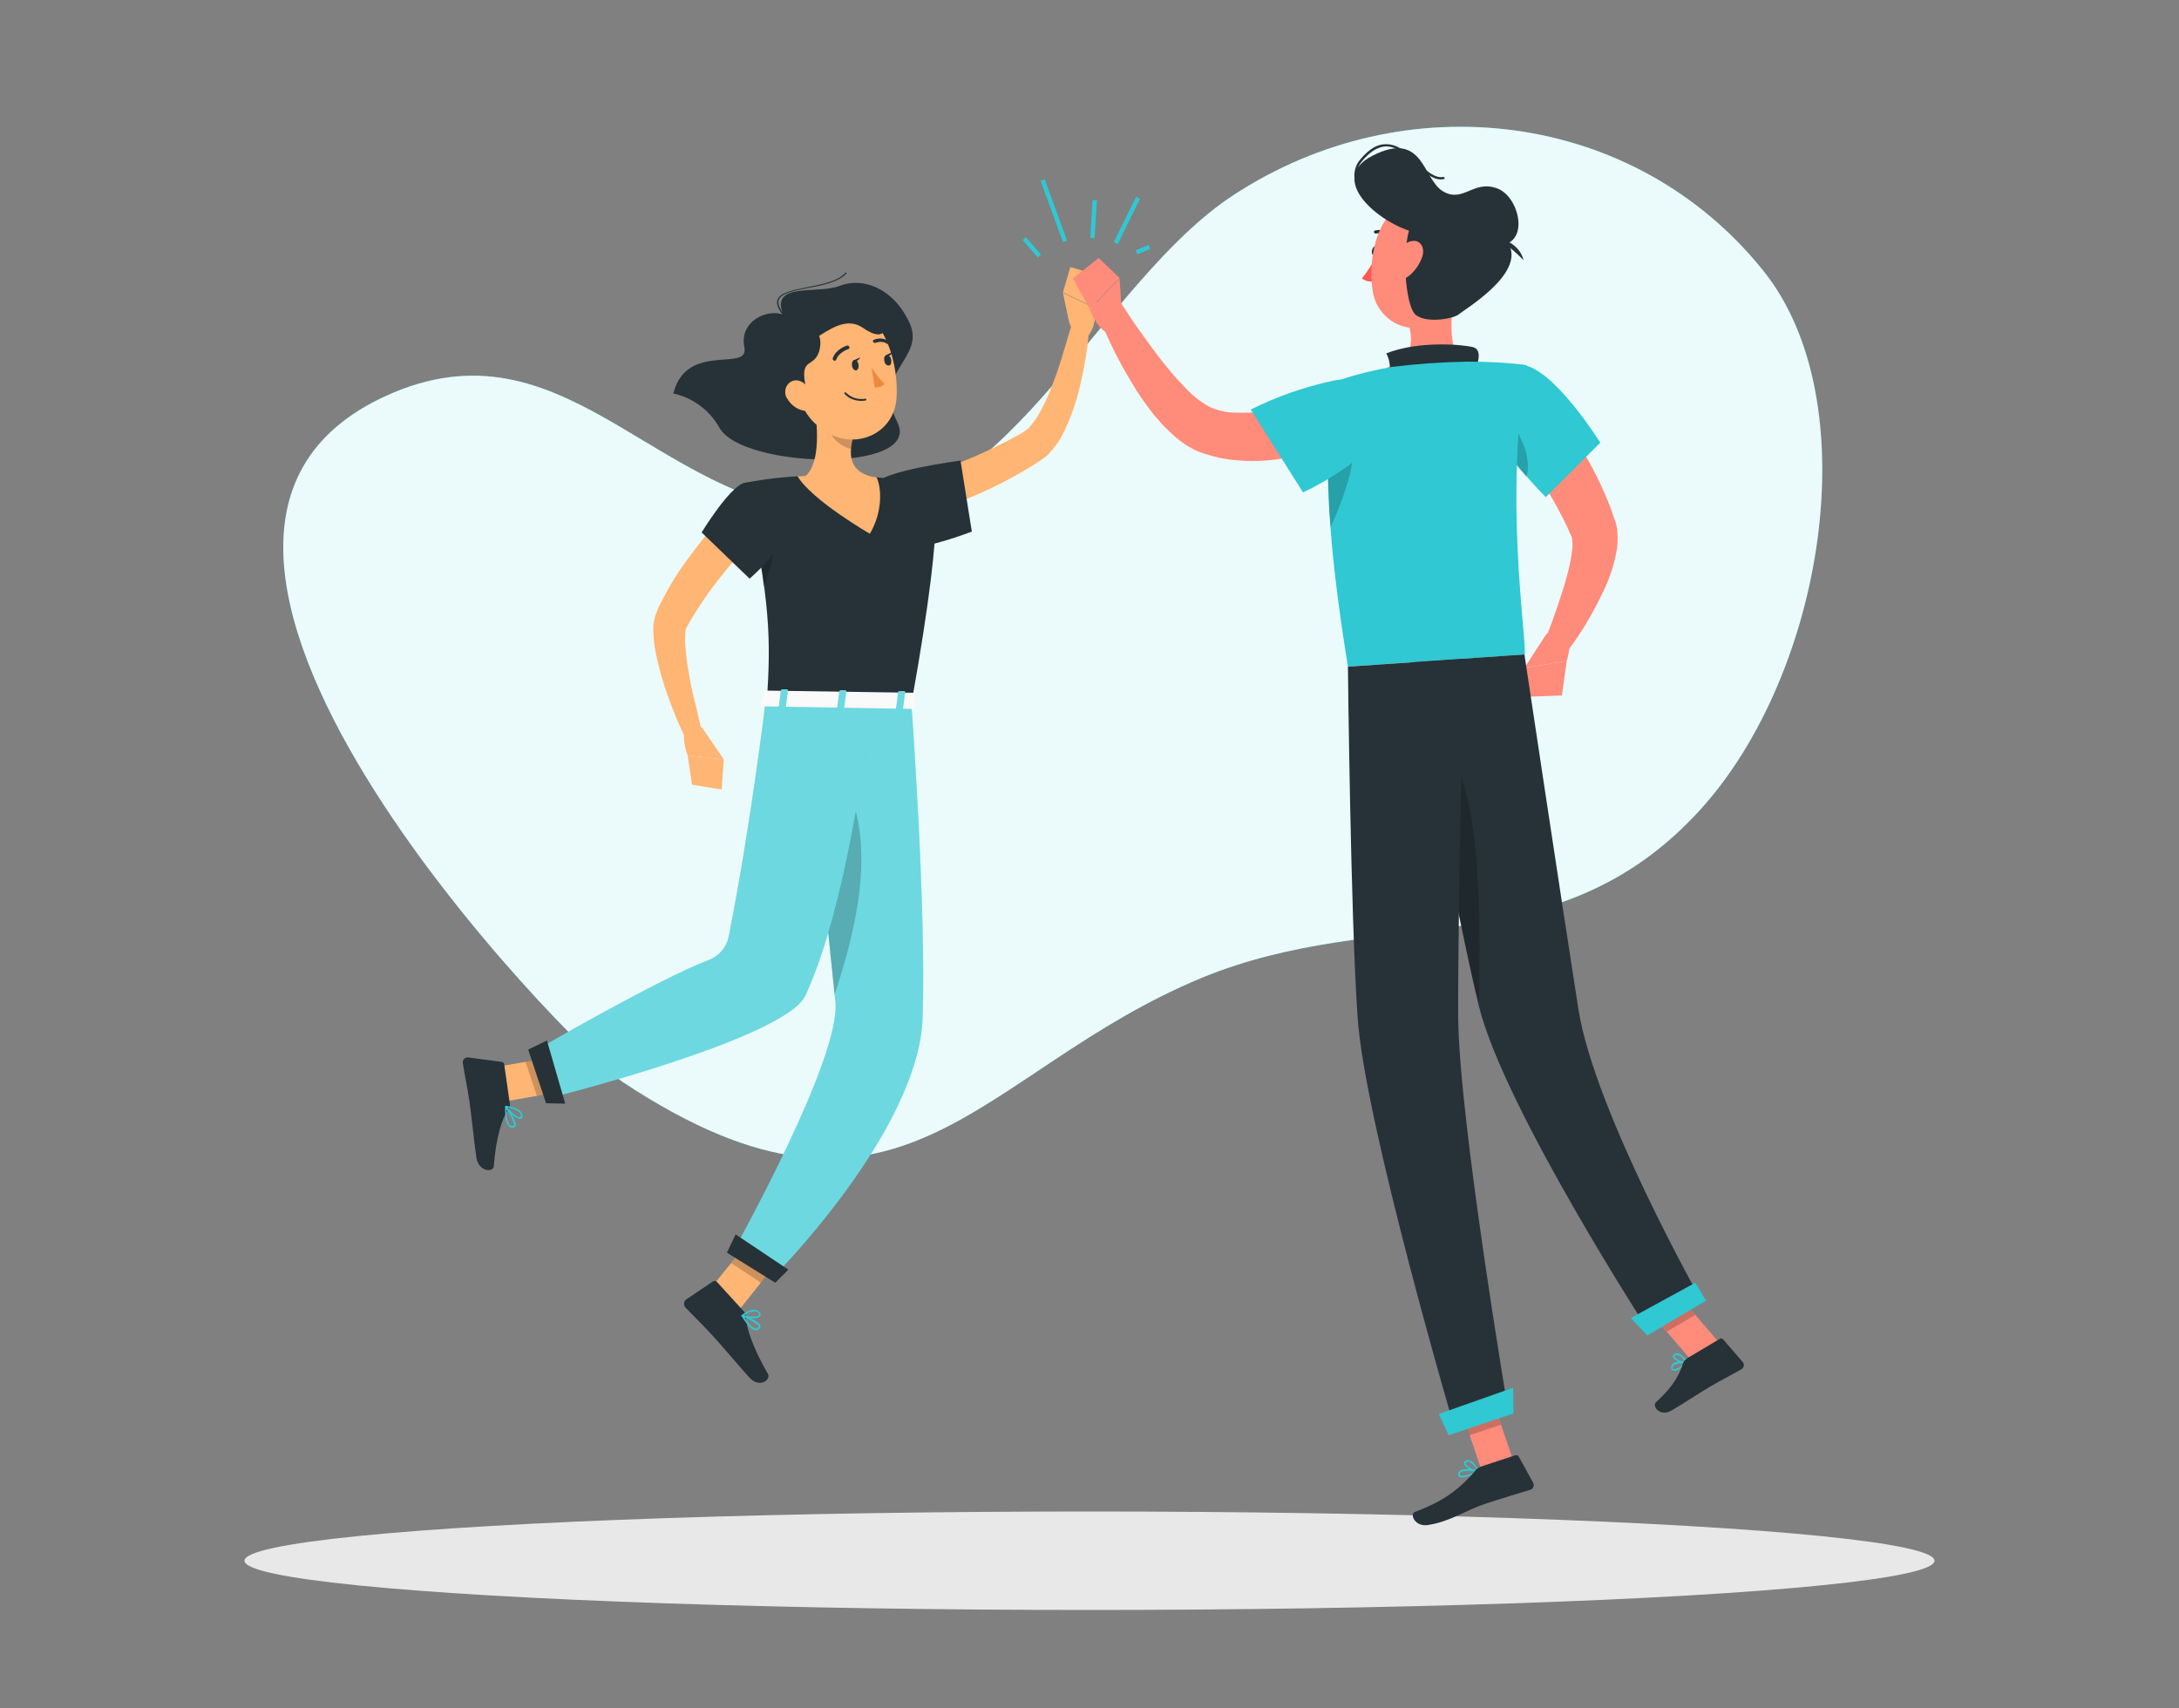 <?xml version="1.0" encoding="utf-8"?>
<!-- Generator: Adobe Illustrator 26.3.1, SVG Export Plug-In . SVG Version: 6.00 Build 0)  -->
<svg version="1.1" id="Capa_1" xmlns="http://www.w3.org/2000/svg" xmlns:xlink="http://www.w3.org/1999/xlink" x="0px" y="0px"
	 viewBox="0 0 500 392" style="enable-background:new 0 0 500 392;" xml:space="preserve">
<rect x="0" y="0" width="500" height="392" fill="#808080" stroke="none"/>
<style type="text/css">
	.st0{fill:#2FC8D3;}
	.st1{opacity:0.9;fill:#FFFFFF;enable-background:new    ;}
	.st2{fill:#E8E8E8;}
	.st3{fill:#263238;}
	.st4{fill:#FFB573;}
	.st5{opacity:0.2;}
	.st6{opacity:0.2;enable-background:new    ;}
	.st7{opacity:0.3;fill:#FFFFFF;enable-background:new    ;}
	.st8{fill:#ED893E;}
	.st9{fill:#FAFAFA;}
	.st10{opacity:0.3;}
	.st11{fill:#FFFFFF;}
	.st12{fill:#FF8B7B;}
	.st13{fill:#FF5652;}
</style>
<g id="freepik--background-simple--inject-153">
	<path class="st0" d="M143,248.4c63.9,42.2,81-2.6,132.8-24c41.3-17,81.1-2.3,114.1-38.3C418.6,154.8,428.8,92,404.5,62
		C375,25.3,322.5,18.9,283,44.8c-30.2,19.8-51.2,72.5-88.2,73.1c-42.6,0.6-63.4-45-104.5-27.8C14.7,121.9,131.5,240.8,143,248.4z"/>
	<path class="st1" d="M143,248.4c63.9,42.2,81-2.6,132.8-24c41.3-17,81.1-2.3,114.1-38.3C418.6,154.8,428.8,92,404.5,62
		C375,25.3,322.5,18.9,283,44.8c-30.2,19.8-51.2,72.5-88.2,73.1c-42.6,0.6-63.4-45-104.5-27.8C14.7,121.9,131.5,240.8,143,248.4z"/>
</g>
<g id="freepik--Shadow--inject-153">
	<ellipse id="freepik--path--inject-153" class="st2" cx="250" cy="358.2" rx="193.9" ry="11.3"/>
</g>
<g id="freepik--character-1--inject-153">
	<path class="st3" d="M179.7,72.2c-3.8-1.4-10.1,1.6-8.9,7.5s-13.2-1.5-16.3,10.6c4.5,1,8.4,3.9,10.6,7.9
		c5.3,9.4,46.7,10.4,40.8-1.3s6.6-14.6,2.8-22.8s-10.9-10.5-16-8.5S176.7,64.6,179.7,72.2z"/>
	<path class="st3" d="M179.7,72.4C179.6,72.4,179.6,72.4,179.7,72.4c-1.2-1.5-1.6-2.7-1.3-3.6c0.6-1.7,3.5-2.2,6.9-2.9
		s6.9-1.3,8.7-3.3c0,0,0.1-0.1,0.2,0c0,0,0,0,0,0c0,0,0.1,0.1,0,0.2c0,0,0,0,0,0c-1.9,2-5.6,2.7-8.8,3.3s-6.1,1.2-6.7,2.7
		c-0.3,0.8,0.1,1.9,1.2,3.4c0,0,0.1,0.1,0,0.2C179.8,72.4,179.8,72.4,179.7,72.4C179.7,72.4,179.7,72.4,179.7,72.4z"/>
	<path class="st4" d="M206.2,111.1c2.3-0.7,4.8-1.5,7.1-2.4s4.8-1.7,7.1-2.6c4.6-1.8,9.2-4,13.5-6.4c0.5-0.3,1.2-0.6,1.3-0.8
		s0.3-0.2,0.4-0.3l0.5-0.4c0.7-0.8,1.3-1.6,1.9-2.5c1.2-2.1,2.3-4.2,3.1-6.4c0.9-2.3,1.8-4.7,2.5-7.1s1.5-4.9,2.2-7.3l4.1,0.7
		c-0.4,5.3-1.4,10.6-2.8,15.8c-0.8,2.7-1.8,5.3-3,7.8c-0.7,1.4-1.5,2.7-2.5,3.9c-0.3,0.3-0.6,0.6-0.9,1s-0.6,0.6-1,0.9
		c-0.6,0.5-1.3,0.9-1.9,1.3c-4.6,2.9-9.3,5.4-14.3,7.5c-4.9,2.1-10,3.9-15.1,5.4L206.2,111.1z"/>
	<path class="st3" d="M200.6,111.3c1.3-3.2,19.8-5.6,19.8-5.6L223,122c0,0-15.6,6.1-18.9,3S198.7,116,200.6,111.3z"/>
	<path class="st4" d="M245.3,73.8l-1.4-6.6l7.5,3.6c0,0,0.3,5.2-2.6,7l-0.7-0.4C246.7,76.6,245.7,75.3,245.3,73.8z"/>
	<polygon class="st4" points="245.6,61.3 252.3,63.3 251.4,70.7 243.9,67.1 	"/>
	<polygon class="st4" points="162,297 169,301.4 179.9,287.7 173.9,282.3 	"/>
	<path class="st3" d="M170.7,301l-6.2-6.8c-0.2-0.2-0.6-0.3-0.9-0.1l-6.1,4.1c-0.6,0.4-0.7,1.2-0.3,1.8c0,0,0.1,0.1,0.1,0.1
		c2.2,2.3,3.4,3.4,6.1,6.3c1.7,1.8,6.3,7.3,8.6,9.8s5,0.4,4.2-0.9c-3.3-5.7-4.9-10.3-5.1-13.1C171.2,301.9,171,301.4,170.7,301z"/>
	<g class="st5">
		<polygon points="179.9,287.7 174.6,294.4 167.8,289.9 173.9,282.3 		"/>
	</g>
	<path class="st3" d="M213.9,111.8c0,0,3.9,1.4-4.7,49.3l-33.2-0.5c0.8-13.5,1-21.9-5-49.8c4.6-0.9,9.3-1.4,14-1.6
		c5-0.3,10.1-0.2,15.1,0.2C206.5,110.1,213.9,111.8,213.9,111.8z"/>
	<path class="st6" d="M174.3,128.5c0.4,2.2,0.7,4.3,0.9,6.2c1.4-3.3,2.3-6.7,2.6-10.3L174.3,128.5z"/>
	<path class="st4" d="M186.7,92.2c0.9,4.9,1.7,13.8-1.8,17c0,0,1.2,5,10.3,5.1c9.9,0.2,4.8-4.9,4.8-4.9c-5.4-1.4-5.2-5.4-4.2-9.2
		L186.7,92.2z"/>
	<path class="st4" d="M185,109.2c5-0.3,10.1-0.2,15.1,0.2l1,0.1c1.2,2.3,1.5,7.9-1.5,13c0,0-13.2-7.6-16.6-13.2
		C183.6,109.3,184.3,109.2,185,109.2z"/>
	<path class="st6" d="M190.4,95.5l5.4,4.8c-0.2,0.9-0.4,1.8-0.5,2.7c-2.1-0.3-4.9-2.6-5.1-4.8C190.2,97.3,190.2,96.4,190.4,95.5z"/>
	<path class="st4" d="M181.6,83.7c1.7,7.9,2.3,11.3,7,14.8c7,5.2,16.4,1.4,17.1-6.9c0.6-7.5-2.3-19.2-10.6-21.2
		c-5.9-1.5-11.9,2.2-13.4,8.1C181.2,80.3,181.2,82,181.6,83.7z"/>
	<path class="st3" d="M181.8,73.6c3.3,0.2,7.3,1.9,6.3,6.5s-4.6,1.6-3.3,8.2s-10.9,2.8-9.1-3.3S176.7,73.3,181.8,73.6z"/>
	<path class="st3" d="M179.7,78.7c4.9,4.5,11.7-8.1,18.4-3.4s6.6-3.4-1-5.4S173.8,73.2,179.7,78.7z"/>
	<path class="st0" d="M209.1,161.1c0,0,3.5,47.6,2.6,72.6c-1,26-34.1,59.2-34.1,59.2l-8.6-7c-0.2,0.1,24-43,22.7-56
		c-3-27.7-6.9-69.2-6.9-69.2L209.1,161.1z"/>
	<path class="st7" d="M209.1,161.1c0,0,3.5,47.6,2.6,72.6c-1,26-34.1,59.2-34.1,59.2l-8.6-7c-0.2,0.1,24-43,22.7-56
		c-3-27.7-6.9-69.2-6.9-69.2L209.1,161.1z"/>
	<polygon class="st3" points="166.8,287.5 177.9,294.4 180.9,291.4 168.8,283.3 	"/>
	<path class="st6" d="M193.1,177.9c-3-5.2-5.2-5-6.8-1.8c1.4,14.1,3.5,35.4,5.2,52.2C195.5,216,202.2,193.8,193.1,177.9z"/>
	<polygon class="st4" points="111.4,245.3 114.1,253.1 133,249.8 130.4,242 	"/>
	<path class="st3" d="M117,253.4l-1.3-9.1c0-0.3-0.3-0.6-0.7-0.6l-7.5-1c-0.6-0.1-1.2,0.3-1.3,0.9c0,0.1,0,0.2,0,0.4
		c0.5,3.2,0.9,4.7,1.5,8.7c0.4,2.5,1.1,9.5,1.6,12.9s3.9,3.5,4,2.1c0.5-6.4,1.8-10.9,3.3-13C116.9,254.4,117.1,253.9,117,253.4z"/>
	<g class="st5">
		<polygon points="133,249.8 123.2,251.5 120.6,243.7 130.4,242 		"/>
	</g>
	<path class="st0" d="M200,161c0,0-4.6,44.6-15.2,67.5c-4.6,9.9-58.3,23.4-58.3,23.4l-4.7-10c-0.7,0,30.5-17.8,40.9-21.6
		c2.3-0.9,4-2.9,4.5-5.3c5.2-26.3,8.5-54.3,8.5-54.3L200,161z"/>
	<path class="st7" d="M200,161c0,0-4.6,44.6-15.2,67.5c-4.6,9.9-58.3,23.4-58.3,23.4l-4.7-10c-0.7,0,30.5-17.8,40.9-21.6
		c2.3-0.9,4-2.9,4.5-5.3c5.2-26.3,8.5-54.3,8.5-54.3L200,161z"/>
	<polygon class="st3" points="121.2,240.9 125.3,253.2 129.7,253.3 125.5,238.8 	"/>
	<path class="st0" d="M116,256.5c0,0.7,0.3,1.4,0.8,2c0.3,0.3,0.6,0.4,1,0.3c0.2,0,0.4-0.1,0.5-0.3c0.4-1-1.7-4.2-2-4.6
		c0-0.1-0.1-0.1-0.2-0.1c-0.1,0-0.1,0.1-0.2,0.2C115.9,254.8,115.9,255.6,116,256.5z M117.9,257.9c0,0.1,0,0.2,0,0.4
		c0,0.1-0.1,0.1-0.2,0.1c-0.2,0-0.5,0-0.7-0.2c-0.5-0.5-0.8-1.8-0.8-3.6C117,255.6,117.5,256.7,117.9,257.9L117.9,257.9z"/>
	<path class="st0" d="M115.9,254L115.9,254c0.6,1.1,2.6,2.9,3.6,2.8c0.2,0,0.5-0.2,0.4-0.7c0-0.4-0.2-0.8-0.5-1.1
		c-1-1-3.3-1.2-3.3-1.2c-0.1,0-0.1,0-0.2,0.1C115.9,253.9,115.9,254,115.9,254z M119.5,255.9c0,0,0,0.1,0,0.1c0,0.4-0.1,0.4-0.2,0.4
		c-0.6,0.1-2.1-1.2-2.9-2.2c1,0.1,1.9,0.4,2.7,1C119.4,255.4,119.5,255.6,119.5,255.9L119.5,255.9z"/>
	<path class="st3" d="M195.5,83.9c0.1,0.7,0.5,1.1,0.9,1.1s0.7-0.6,0.6-1.3s-0.5-1.1-0.9-1.1S195.4,83.2,195.5,83.9z"/>
	<path class="st3" d="M202.9,82.8c0.1,0.6,0.5,1.1,1,1.1s0.7-0.6,0.6-1.3s-0.5-1.1-1-1.1S202.8,82.1,202.9,82.8z"/>
	<path class="st3" d="M203.3,81.5l1.5-0.7C204.8,80.8,204.2,82.2,203.3,81.5z"/>
	<path class="st8" d="M200,84.3c0.8,1.4,1.8,2.7,3,3.8c-0.6,0.6-1.4,0.9-2.3,0.8L200,84.3z"/>
	<path class="st3" d="M197.6,92c0.3,0,0.7,0,1-0.1c0.1,0,0.2-0.1,0.2-0.2c0,0,0,0,0,0c0-0.1-0.1-0.2-0.2-0.2c0,0,0,0,0,0
		c-1.6,0.3-3.3-0.2-4.5-1.4c-0.1-0.1-0.2-0.1-0.3,0c-0.1,0.1-0.1,0.2,0,0.3C194.7,91.4,196.1,92,197.6,92z"/>
	<path class="st4" d="M180.6,91.4c0.8,1.4,2,2.4,3.6,2.8c2,0.6,3-1.2,2.4-3.1c-0.5-1.7-2.2-4-4.2-3.8c-1.5,0.2-2.4,1.6-2.2,3
		C180.2,90.7,180.4,91.1,180.6,91.4z"/>
	<path class="st3" d="M191.5,82.8c0.2,0,0.3-0.1,0.4-0.3c0.6-1.7,2.8-2.4,2.8-2.4c0.2-0.1,0.3-0.3,0.2-0.5c-0.1-0.2-0.3-0.3-0.5-0.3
		c0,0,0,0,0,0c-0.1,0-2.6,0.8-3.3,2.9c-0.1,0.2,0,0.4,0.2,0.5c0,0,0,0,0,0C191.5,82.8,191.5,82.8,191.5,82.8z"/>
	<path class="st3" d="M203.8,79c0.2,0,0.4-0.2,0.4-0.4c0-0.1-0.1-0.3-0.2-0.3c-1.1-0.7-2.4-0.8-3.5-0.3c-0.2,0.1-0.3,0.3-0.1,0.5
		c0.1,0.2,0.3,0.2,0.5,0.2l0,0c0.9-0.4,2-0.3,2.8,0.3C203.7,79,203.7,79,203.8,79z"/>
	<path class="st4" d="M174.5,121.9c-1.5,1.6-3,3.3-4.5,5s-3,3.4-4.4,5.2c-2.8,3.4-5.3,7.1-7.5,10.9l-0.4,0.7
		c-0.1,0.1-0.1,0.2-0.2,0.3c-0.1,0.3-0.2,0.6-0.2,0.9c-0.1,0.9-0.1,1.9-0.1,2.8c0.2,2.2,0.4,4.4,0.8,6.5c0.4,2.2,0.8,4.5,1.4,6.7
		s1,4.5,1.6,6.7l-3.9,1.4c-2.1-4.3-3.8-8.8-5.2-13.4c-0.7-2.4-1.3-4.8-1.7-7.3c-0.2-1.4-0.3-2.8-0.3-4.2c0-0.9,0.2-1.7,0.4-2.6
		c0.1-0.3,0.2-0.5,0.3-0.8c0.1-0.3,0.2-0.4,0.2-0.6l0.4-0.9c1.1-2.2,2.3-4.4,3.6-6.5c1.3-2.1,2.7-4,4.2-6c2.9-3.9,6-7.5,9.4-11
		L174.5,121.9z"/>
	<path class="st3" d="M170.9,110.8c-3.4,0.7-9.9,11.4-9.9,11.4l11,10.6c0,0,8.1-6.8,7.9-11.3C179.8,116.8,174.8,110,170.9,110.8z"/>
	<path class="st0" d="M171.7,304.2c0.4,0.6,1,1,1.7,1.1c0.4,0,0.7-0.1,0.9-0.4c0.2-0.2,0.2-0.4,0.2-0.6c-0.3-1.1-3.7-2.4-4.1-2.5
		c-0.1,0-0.2,0-0.2,0.1c-0.1,0.1-0.1,0.2,0,0.2C170.6,302.8,171.1,303.5,171.7,304.2z M173.9,304.1c0.1,0.1,0.2,0.2,0.2,0.3
		c0,0.1,0,0.2-0.1,0.2c-0.1,0.2-0.4,0.3-0.6,0.3c-0.7-0.1-1.6-1-2.6-2.6C171.9,302.8,173,303.4,173.9,304.1z"/>
	<path class="st0" d="M170.2,302.1C170.2,302.1,170.2,302.2,170.2,302.1c1.1,0.5,3.7,0.7,4.2,0c0.2-0.3,0.2-0.7-0.1-0.9
		c-0.2-0.3-0.6-0.5-1-0.6c-1.3-0.2-3.1,1.2-3.1,1.2c-0.1,0-0.1,0.1-0.1,0.2C170.1,302.1,170.2,302.1,170.2,302.1z M174,301.3
		L174,301.3c0.3,0.4,0.2,0.5,0.2,0.5c-0.4,0.5-2.3,0.4-3.4,0.1c0.7-0.6,1.6-0.9,2.6-0.9C173.6,301,173.8,301.1,174,301.3L174,301.3z
		"/>
	<path class="st3" d="M195.9,82.7l1.5-0.7C197.4,82,196.8,83.3,195.9,82.7z"/>
	<path class="st9" d="M175.4,158.6l-0.9,3c-0.1,0.2,0.1,0.5,0.5,0.5l34.2,0.6c0.3,0,0.6-0.1,0.6-0.3l0.4-3c0-0.2-0.2-0.4-0.6-0.4
		l-33.6-0.5C175.8,158.3,175.6,158.4,175.4,158.6z"/>
	<path class="st0" d="M179.9,162.5H179c-0.2,0-0.3-0.1-0.3-0.2l0.5-3.9c0-0.1,0.2-0.2,0.4-0.2h0.9c0.2,0,0.3,0.1,0.3,0.2l-0.5,3.9
		C180.2,162.4,180.1,162.5,179.9,162.5z"/>
	<g class="st10">
		<path class="st11" d="M179.9,162.5H179c-0.2,0-0.3-0.1-0.3-0.2l0.5-3.9c0-0.1,0.2-0.2,0.4-0.2h0.9c0.2,0,0.3,0.1,0.3,0.2l-0.5,3.9
			C180.2,162.4,180.1,162.5,179.9,162.5z"/>
	</g>
	<path class="st0" d="M206.8,162.9h-0.9c-0.2,0-0.3-0.1-0.3-0.2l0.5-3.9c0-0.1,0.2-0.2,0.4-0.2h0.9c0.2,0,0.3,0.1,0.3,0.2l-0.5,3.9
		C207.1,162.8,206.9,162.9,206.8,162.9z"/>
	<path class="st7" d="M206.8,162.9h-0.9c-0.2,0-0.3-0.1-0.3-0.2l0.5-3.9c0-0.1,0.2-0.2,0.4-0.2h0.9c0.2,0,0.3,0.1,0.3,0.2l-0.5,3.9
		C207.1,162.8,206.9,162.9,206.8,162.9z"/>
	<path class="st0" d="M193.3,162.7h-0.9c-0.2,0-0.3-0.1-0.3-0.2l0.5-3.9c0.1-0.1,0.2-0.2,0.4-0.2h0.9c0.2,0,0.3,0.1,0.3,0.2
		l-0.5,3.9C193.7,162.6,193.5,162.7,193.3,162.7z"/>
	<path class="st7" d="M193.3,162.7h-0.9c-0.2,0-0.3-0.1-0.3-0.2l0.5-3.9c0.1-0.1,0.2-0.2,0.4-0.2h0.9c0.2,0,0.3,0.1,0.3,0.2
		l-0.5,3.9C193.7,162.6,193.5,162.7,193.3,162.7z"/>
	<path class="st4" d="M161.1,167l5,7.3l-8.3-0.9c0,0-2-4.9,0.1-7.5L161.1,167z"/>
	<polygon class="st4" points="165.6,181.2 158.8,180.1 157.8,173.4 166.1,174.3 	"/>
</g>
<g id="freepik--character-2--inject-153">
	<path class="st12" d="M310.8,100l-1.2,0.6l-1.1,0.5c-0.7,0.3-1.5,0.6-2.2,0.9c-1.5,0.6-3,1.1-4.5,1.5c-3.1,0.9-6.2,1.6-9.4,2
		c-3.3,0.4-6.6,0.4-10,0c-1.7-0.2-3.5-0.6-5.1-1.1c-0.4-0.1-0.9-0.3-1.3-0.4l-0.6-0.2l-0.7-0.3c-0.5-0.2-0.9-0.4-1.4-0.7
		c-0.4-0.2-0.9-0.5-1.2-0.7c-1.5-1-2.8-2.1-4.1-3.4c-1.2-1.1-2.2-2.3-3.3-3.6c-1.9-2.4-3.7-5-5.2-7.6c-3.1-5.1-5.7-10.5-7.8-16.1
		l5.1-2.5c1.5,2.3,3.1,4.8,4.7,7s3.3,4.6,5,6.8c1.7,2.1,3.4,4.2,5.3,6.1c1.6,1.8,3.5,3.3,5.6,4.5c1.9,0.9,4,1.4,6.1,1.4
		c2.4,0.1,4.9,0,7.3-0.5c2.6-0.4,5.1-1,7.5-1.8c1.2-0.4,2.5-0.8,3.7-1.3c0.6-0.2,1.2-0.5,1.8-0.7l0.9-0.4l0.8-0.3L310.8,100z"/>
	<path class="st12" d="M257.4,71.6l-0.5-7.7l-6.8,7.1c0,0,1.8,5.4,5.4,6l0.6-0.6C257.1,75,257.6,73.3,257.4,71.6z"/>
	<polygon class="st12" points="252.1,59.2 246.2,63.9 250.1,70.9 256.9,63.8 	"/>
	<path class="st12" d="M352.8,89c1.8,2.2,3.4,4.2,5,6.4s3.1,4.4,4.5,6.7c3,4.7,5.4,9.6,7.4,14.8l0.7,2.1l0.2,0.5l0.1,0.3l0.1,0.4
		c0.1,0.5,0.3,1.1,0.3,1.6c0.2,1.8,0.1,3.6-0.3,5.4c-0.6,2.9-1.5,5.6-2.8,8.3c-2.3,4.9-5,9.6-8.3,13.9l-5-2.9
		c0.9-2.3,1.8-4.7,2.6-7.1s1.6-4.7,2.2-7c0.6-2.2,1.1-4.4,1.3-6.6c0.1-0.8,0-1.6-0.1-2.4c0-0.1,0-0.2-0.1-0.2v-0.1l-0.1-0.2
		l-0.2-0.4l-0.7-1.6c-2.1-4.4-4.5-8.5-7.2-12.5c-1.4-2-2.8-4.1-4.2-6.1s-3-4-4.4-5.9L352.8,89z"/>
	<path class="st12" d="M354,146.8l-4.2,6.5l9.7-1.6c0,0,1.8-5.4-0.7-8l-0.9,0.2C356.2,144.2,354.8,145.3,354,146.8z"/>
	<polygon class="st12" points="350.9,159.9 358.4,159.6 359.5,151.7 349.8,153.3 	"/>
	<path class="st3" d="M316.2,57.6c0,0.6-0.4,1.1-0.8,1.1s-0.7-0.5-0.6-1.1s0.4-1.1,0.8-1.1S316.2,56.9,316.2,57.6z"/>
	<path class="st13" d="M315.8,58.7c-0.9,1.9-2,3.6-3.3,5.2c0.8,0.6,1.9,0.9,2.9,0.6L315.8,58.7z"/>
	<path class="st3" d="M315.6,53.6c0.1,0,0.1,0,0.2,0c0.9-0.2,1.8,0,2.5,0.5c0.2,0.1,0.4,0,0.5-0.1c0.1-0.1,0.1-0.3-0.1-0.4
		c-0.9-0.7-2.1-1-3.2-0.7c-0.2,0.1-0.3,0.3-0.2,0.5C315.4,53.5,315.5,53.6,315.6,53.6z"/>
	<path class="st12" d="M333.3,65.7c0.2,6.3-1.6,14,2.4,17.4c0,0-1.4,5.8-11.7,6.5c-11.4,0.8-5.6-5.3-5.6-5.3
		c6.2-1.9,5.9-6.5,4.6-10.8L333.3,65.7z"/>
	<path class="st3" d="M338.5,84.9c0.8-1.9,1.5-4.6-0.4-5.2c-2.1-0.6-12.4-1.6-20,1.4c0.9,1.7,1.1,3.7,0.5,5.6L338.5,84.9z"/>
	<path class="st0" d="M384.2,314.6c-0.1,0-0.2,0-0.3-0.1c-0.3-0.1-0.5-0.4-0.4-0.8c0-0.3,0.1-0.5,0.3-0.7c0.9-0.8,3.3-0.6,3.4-0.6
		c0.1,0,0.2,0.1,0.2,0.2c0,0,0,0.1-0.1,0.1C386.8,313.4,385.1,314.6,384.2,314.6z M386.4,312.9c-0.8-0.1-1.7,0.1-2.4,0.5
		c-0.1,0.1-0.2,0.2-0.2,0.4c0,0.4,0.1,0.4,0.2,0.4c0.5,0.2,1.8-0.6,2.7-1.3L386.4,312.9z"/>
	<path class="st0" d="M387.1,313c-0.9,0-2.9-0.7-3.2-1.5c-0.1-0.3,0-0.6,0.3-0.7c0.2-0.2,0.5-0.2,0.8-0.2c1.1,0.2,2.3,2,2.4,2.1
		c0,0.1,0,0.1,0,0.2C387.3,313,387.2,313,387.1,313L387.1,313z M384.8,311c-0.1,0-0.3,0-0.4,0.1c-0.2,0.2-0.2,0.3-0.1,0.3
		c0.2,0.5,1.6,1.1,2.5,1.2c-0.4-0.5-1.2-1.5-1.9-1.6L384.8,311z"/>
	<path class="st0" d="M335.5,339.1c-0.2,0-0.5,0-0.7-0.2c-0.2-0.2-0.3-0.5-0.2-0.8c0.4-1.5,4.2-0.8,4.6-0.7c0.1,0,0.1,0.1,0.1,0.1
		c0,0.1,0,0.2-0.1,0.2C338.2,338.5,336.9,339,335.5,339.1z M336.8,337.6c-0.9,0-1.7,0.1-1.8,0.6c-0.1,0.3,0,0.4,0.1,0.4
		c0.5,0.3,2.3-0.2,3.6-0.9C338.1,337.7,337.5,337.6,336.8,337.6L336.8,337.6z"/>
	<path class="st0" d="M339.2,337.9L339.2,337.9c-1-0.1-3.1-1.1-3.3-2c0-0.2,0-0.5,0.5-0.7c0.3-0.1,0.7-0.1,1,0
		c1.1,0.5,1.9,2.4,1.9,2.4c0,0.1,0,0.1,0,0.2C339.3,337.9,339.3,337.9,339.2,337.9z M337,335.5c-0.1,0-0.3,0-0.4,0.1
		c-0.3,0.1-0.3,0.3-0.3,0.3c0.1,0.5,1.6,1.4,2.6,1.6c-0.3-0.8-0.9-1.5-1.6-1.9C337.3,335.5,337.1,335.5,337,335.5z"/>
	<polygon class="st12" points="347.2,335.1 340,337.5 334.3,320.8 341.5,318.4 	"/>
	<polygon class="st12" points="394.7,308.4 388.1,312.2 376.4,298.6 383,294.8 	"/>
	<path class="st3" d="M387.2,311.7l7.4-4.4c0.3-0.2,0.6-0.1,0.8,0.1l4.5,5.2c0.4,0.5,0.3,1.2-0.2,1.6c0,0-0.1,0.1-0.2,0.1
		c-2.6,1.5-3.9,2.1-7.2,4c-2,1.2-6,3.8-8.7,5.4s-4.6-1-3.6-1.9c4.5-4.1,5.5-6.8,6.3-9.2C386.5,312.3,386.8,312,387.2,311.7z"/>
	<path class="st3" d="M339.8,336.6l7.9-2.6c0.3-0.1,0.6,0,0.8,0.3l3.3,6c0.3,0.6,0.1,1.2-0.4,1.5c-0.1,0-0.1,0.1-0.2,0.1
		c-2.9,0.9-7,2.1-10.6,3.3c-4.2,1.4-7.8,4-12.9,4.8c-3.1,0.5-4.3-2.6-3-3c5.8-2.2,9.6-4.6,13.6-9.2
		C338.6,337.3,339.1,336.9,339.8,336.6z"/>
	<path class="st0" d="M348.9,83.7c7.3,0.2,18.3,17.9,18.3,17.9l-12.5,12.5c-4.3-4.4-8.2-9.1-11.8-14.1
		C337.4,92,341.5,83.5,348.9,83.7z"/>
	<path class="st6" d="M349.4,101.6l-3.8-8.3l-1.7,8.3c2.2,3,4.5,5.8,6.4,7.9C350.9,106.9,350.5,104.1,349.4,101.6z"/>
	<path class="st0" d="M305.3,121c0.6,8.5,1.9,19,4,32l40.6-2.8c0.1-6.3-4.7-36.5,0.4-66.4c-4.5-0.6-9.1-0.8-13.6-0.8
		c-5.8,0.1-11.5,0.5-17.3,1.2c-3.9,0.7-7.8,1.6-11.6,2.9c0,0-3.2,4-3.1,21.7C304.8,112.4,304.9,116.4,305.3,121z"/>
	<path class="st6" d="M305.3,121c2.1-4.6,6-14,5-19.1l-5.6,6.9C304.8,112.4,304.9,116.4,305.3,121z"/>
	<path class="st0" d="M315.8,99.5C313.5,106.4,299,113,299,113l-12-19c6-3,12.3-5.2,18.8-6.6C316.4,85.3,318.4,91.8,315.8,99.5z"/>
	<polygon class="st6" points="334.3,320.8 337.2,329.4 344.4,327 341.5,318.4 	"/>
	<polygon class="st6" points="383,294.8 376.4,298.6 382.5,305.6 389,301.8 	"/>
	<path class="st12" d="M336.7,56.9c-1,7.5-1.2,11.9-5.2,15.7c-3.9,3.7-10.2,3.6-13.9-0.4c-1.4-1.5-2.3-3.3-2.6-5.3
		c-1.2-6.8,0.6-18,8.2-20.7c5.1-2,10.9,0.4,12.9,5.5C336.8,53.3,337,55.1,336.7,56.9z"/>
	<path class="st3" d="M324.6,72c2,2.3,8.8,1.3,10.2,0.1s14.6-9,11.6-15.7s-20.5-10.5-22.7-4.7S322.5,69.6,324.6,72z"/>
	<path class="st3" d="M342.9,54.5c0,0,5.5,0.5,6.7,5.2C347.9,58,345.2,55.5,342.9,54.5z"/>
	<path class="st3" d="M326.8,53.7c-7.9-0.5-23.5-12.1-11.8-18s11.4,5.4,16.1,8.2s7-2.8,12.6-0.6c5.3,2.1,7.7,14.1-1.2,12.9
		S326.8,53.7,326.8,53.7z"/>
	<path class="st3" d="M327.9,52.1c-5.5,0-14.1-4.2-16.5-9.3c-1.1-2.1-0.7-4.7,0.9-6.4c1.9-2.2,3.7-3.3,5.6-3.3
		c2.9-0.1,5.2,2.1,7.4,4.2c2,1.9,4,3.7,5.9,3.3c0.1,0,0.3,0.1,0.3,0.2c0,0,0,0,0,0c0,0.1-0.1,0.3-0.2,0.3c0,0,0,0,0,0
		c-2.2,0.5-4.2-1.4-6.3-3.4s-4.4-4.2-7.1-4.1c-1.7,0.1-3.4,1.1-5.2,3.2c-1.5,1.6-1.9,3.9-0.8,5.8c2.4,5,10.9,9.2,16.3,9l0,0
		c0.1,0,0.2,0.1,0.2,0.2c0,0.1-0.1,0.2-0.2,0.2L327.9,52.1z"/>
	<path class="st12" d="M326.4,58.8c-0.6,1.8-1.7,3.4-3.2,4.6c-2,1.5-3.5,0.1-3.3-2.2c0.2-2,1.5-5.2,3.7-5.8S327,56.6,326.4,58.8z"/>
	<path class="st3" d="M323.7,152c0,0,10.4,57.6,15.7,79.1c5.9,23.5,39.1,74.7,39.1,74.7l12-7.1c0,0-24.6-43.6-28.3-67
		c-4-25.5-12.4-81.5-12.4-81.5L323.7,152z"/>
	<path class="st0" d="M374.2,302.5c0,0,3.8,4,3.8,4l13.5-8l-2.5-4.1L374.2,302.5z"/>
	<path class="st6" d="M329.8,172.4c10,1.3,10.1,38.6,9.5,57.9c-3.3-13.4-8.3-39.1-11.7-57.5C328.2,172.4,329,172.3,329.8,172.4z"/>
	<path class="st3" d="M309.3,153c0,0,0.6,57,2.2,80.2c1.5,24.1,22.5,95.4,22.5,95.4l12.2-4.1c0,0-11.4-67.3-11.6-91
		c-0.1-25.9,1.3-82.3,1.3-82.3L309.3,153z"/>
	<path class="st0" d="M330.2,324.5c-0.1,0,2.2,4.9,2.2,4.9l14.9-5l-0.1-5.9L330.2,324.5z"/>
</g>
<g id="freepik--high-five--inject-153">
	<rect x="236.2" y="54" transform="matrix(0.754 -0.657 0.657 0.754 21.075 169.554)" class="st0" width="1" height="5.3"/>
	<rect x="241.4" y="40.9" transform="matrix(0.939 -0.343 0.343 0.939 -1.935 85.872)" class="st0" width="1" height="15"/>
	
		<rect x="246.6" y="49.7" transform="matrix(6.122278e-02 -0.998 0.998 6.122278e-02 185.475 297.655)" class="st0" width="8.7" height="1"/>
	<rect x="252.8" y="50.1" transform="matrix(0.442 -0.897 0.897 0.442 98.891 260.203)" class="st0" width="11.6" height="1"/>
	<rect x="260.6" y="56.8" transform="matrix(0.924 -0.383 0.383 0.924 -1.941 104.769)" class="st0" width="3.2" height="1"/>
</g>
</svg>
